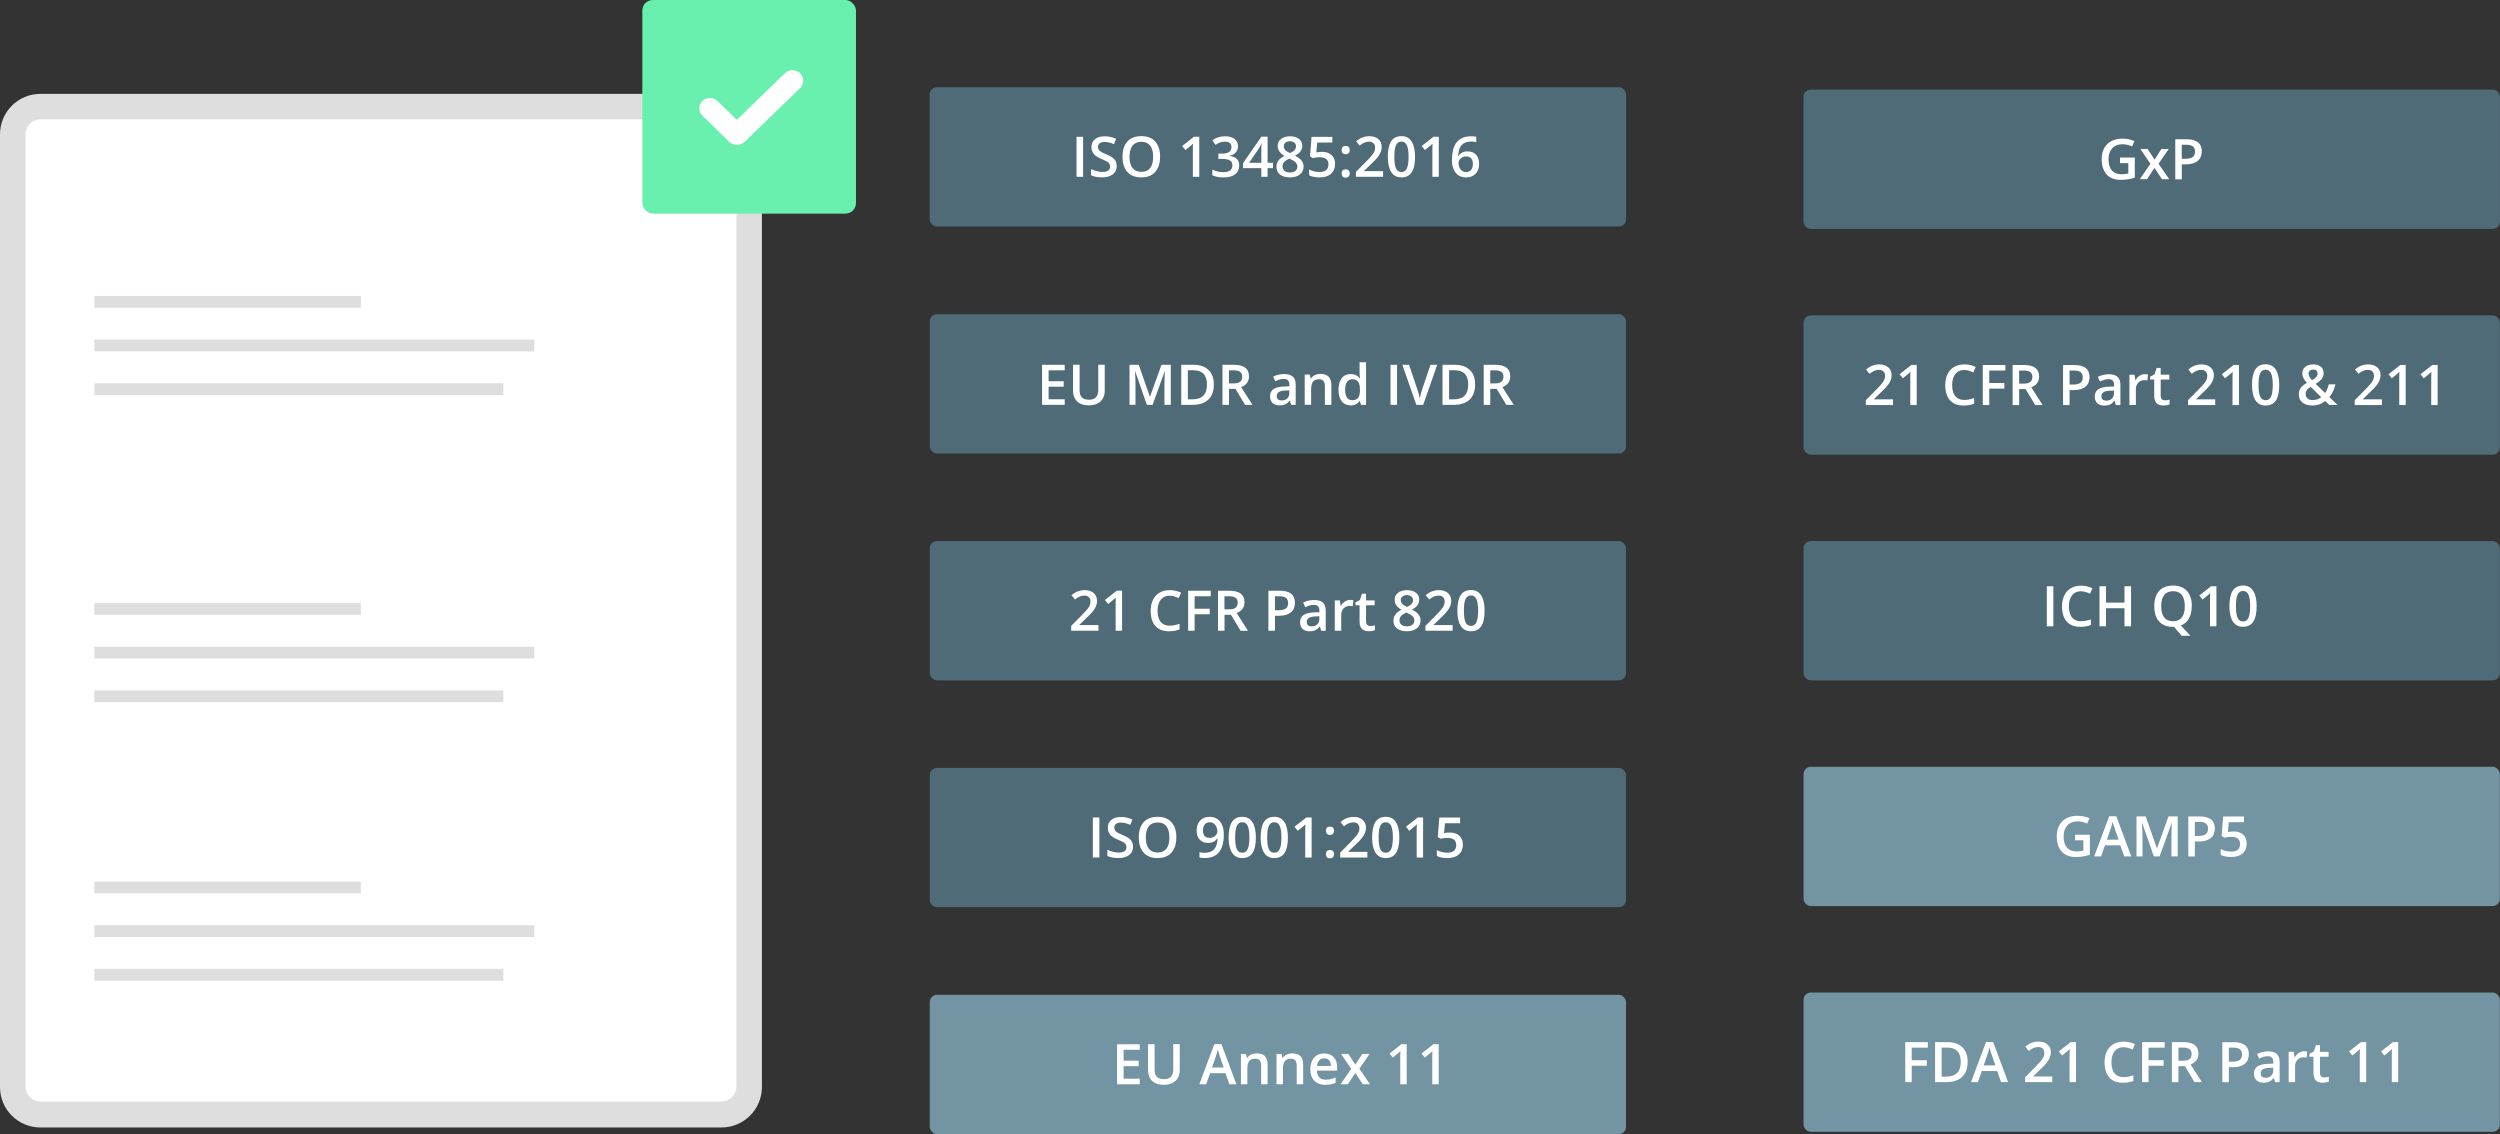 <?xml version="1.0" encoding="UTF-8"?> <svg xmlns="http://www.w3.org/2000/svg" id="Layer_2" data-name="Layer 2" viewBox="0 0 490.32 222.43"><rect x="0" y="0" width="490.32" height="222.43" fill="#333333" stroke="none"/><defs><style> .cls-1 { fill: #fff; } .cls-2 { fill: #dedede; } .cls-3 { fill: #69f0ae; } .cls-4 { fill: #7394a2; } .cls-5 { fill: #4f6b77; } </style></defs><g id="Layer_2-2" data-name="Layer 2"><g><rect class="cls-1" x="2.5" y="20.95" width="144.43" height="197.65" rx="5.43" ry="5.43"></rect><path class="cls-2" d="M141.5,23.41c1.61,0,2.92,1.31,2.93,2.92V213.13c0,1.61-1.32,2.92-2.93,2.92H7.93c-1.6,0-2.9-1.28-2.93-2.88V26.41c-.04-1.62,1.24-2.96,2.86-3H141.5m0-5H7.93c-4.38,0-7.93,3.55-7.93,7.93V213.21c0,4.38,3.55,7.92,7.93,7.92H141.5c4.38,0,7.92-3.54,7.93-7.92V26.41c.04-4.38-3.48-7.96-7.86-8h-.07Z"></path><rect class="cls-2" x="18.5" y="58.04" width="52.27" height="2.32"></rect><rect class="cls-2" x="18.5" y="66.6" width="86.3" height="2.32"></rect><rect class="cls-2" x="18.5" y="75.16" width="80.22" height="2.32"></rect><rect class="cls-2" x="18.5" y="118.28" width="52.27" height="2.32"></rect><rect class="cls-2" x="18.5" y="126.84" width="86.3" height="2.32"></rect><rect class="cls-2" x="18.5" y="135.4" width="80.22" height="2.32"></rect><rect class="cls-2" x="18.5" y="172.9" width="52.27" height="2.32"></rect><rect class="cls-2" x="18.5" y="181.46" width="86.3" height="2.32"></rect><rect class="cls-2" x="18.5" y="190.02" width="80.22" height="2.32"></rect></g><g><g><g><rect class="cls-5" x="182.33" y="17.11" width="136.6" height="27.32" rx="1.42" ry="1.42"></rect><g><path class="cls-1" d="M211.14,34.68v-7.85h1.28v7.85h-1.28Z"></path><path class="cls-1" d="M219.02,32.55c0,.7-.25,1.25-.76,1.64s-1.2,.6-2.09,.6-1.62-.14-2.18-.41v-1.21c.36,.17,.74,.3,1.14,.4,.4,.1,.78,.15,1.12,.15,.51,0,.88-.1,1.12-.29,.24-.19,.36-.45,.36-.78,0-.29-.11-.54-.33-.75-.22-.2-.68-.45-1.38-.73-.72-.29-1.22-.62-1.51-.99-.29-.37-.44-.82-.44-1.34,0-.66,.23-1.17,.7-1.55,.47-.38,1.09-.56,1.88-.56s1.5,.16,2.25,.49l-.41,1.05c-.7-.29-1.32-.44-1.87-.44-.42,0-.73,.09-.95,.27-.21,.18-.32,.42-.32,.72,0,.2,.04,.38,.13,.52,.09,.15,.23,.28,.42,.41,.2,.13,.55,.3,1.06,.51,.58,.24,1,.46,1.27,.67s.47,.44,.59,.7c.13,.26,.19,.57,.19,.92Z"></path><path class="cls-1" d="M227.52,30.75c0,1.28-.32,2.27-.96,2.98-.64,.71-1.54,1.06-2.72,1.06s-2.1-.35-2.73-1.06c-.64-.7-.95-1.7-.95-3s.32-2.29,.96-2.99c.64-.69,1.55-1.04,2.74-1.04s2.07,.35,2.71,1.06c.64,.71,.96,1.7,.96,2.98Zm-5.99,0c0,.97,.2,1.7,.59,2.2,.39,.5,.97,.75,1.73,.75s1.34-.25,1.73-.74c.39-.49,.58-1.23,.58-2.21s-.19-1.69-.58-2.19-.96-.75-1.72-.75-1.35,.25-1.74,.75c-.39,.5-.59,1.23-.59,2.19Z"></path><path class="cls-1" d="M235.21,34.68h-1.26v-5.07c0-.6,.01-1.08,.04-1.44-.08,.09-.18,.18-.3,.28-.12,.1-.52,.43-1.21,.99l-.63-.8,2.31-1.82h1.05v7.85Z"></path><path class="cls-1" d="M242.81,28.64c0,.5-.14,.91-.43,1.24-.29,.33-.7,.55-1.22,.67v.04c.63,.08,1.1,.27,1.42,.59,.31,.31,.47,.73,.47,1.25,0,.76-.27,1.34-.8,1.75-.53,.41-1.29,.62-2.28,.62-.87,0-1.6-.14-2.2-.42v-1.12c.33,.16,.69,.29,1.06,.38,.37,.09,.73,.13,1.07,.13,.61,0,1.06-.11,1.36-.34s.45-.57,.45-1.05c0-.42-.17-.73-.5-.92s-.86-.3-1.57-.3h-.68v-1.03h.69c1.25,0,1.88-.43,1.88-1.3,0-.34-.11-.6-.33-.78-.22-.18-.54-.27-.97-.27-.3,0-.58,.04-.86,.13-.28,.08-.6,.25-.98,.49l-.62-.88c.72-.53,1.56-.79,2.51-.79,.79,0,1.41,.17,1.85,.51,.44,.34,.67,.81,.67,1.41Z"></path><path class="cls-1" d="M249.67,32.97h-1.06v1.71h-1.23v-1.71h-3.59v-.97l3.59-5.19h1.23v5.11h1.06v1.05Zm-2.29-1.05v-1.97c0-.7,.02-1.28,.05-1.72h-.04c-.1,.24-.26,.52-.47,.86l-1.95,2.84h2.41Z"></path><path class="cls-1" d="M253,26.73c.75,0,1.33,.17,1.77,.51,.43,.34,.65,.8,.65,1.37,0,.81-.48,1.45-1.45,1.92,.62,.31,1.05,.63,1.31,.97s.39,.72,.39,1.14c0,.65-.24,1.17-.71,1.56-.48,.39-1.12,.59-1.93,.59-.85,0-1.51-.18-1.98-.55-.47-.37-.7-.88-.7-1.55,0-.44,.12-.83,.37-1.18,.25-.35,.65-.66,1.21-.93-.48-.29-.82-.59-1.03-.91s-.31-.68-.31-1.07c0-.57,.22-1.02,.67-1.36,.45-.34,1.03-.51,1.75-.51Zm-1.46,5.92c0,.37,.13,.66,.39,.87,.26,.21,.62,.31,1.06,.31s.82-.11,1.08-.32c.26-.21,.38-.5,.38-.87,0-.29-.12-.56-.35-.79s-.59-.46-1.07-.67l-.16-.07c-.47,.21-.81,.44-1.02,.68-.21,.25-.31,.53-.31,.86Zm1.44-4.95c-.36,0-.65,.09-.87,.27-.22,.18-.33,.42-.33,.72,0,.19,.04,.35,.12,.5s.19,.28,.34,.4c.15,.12,.4,.26,.76,.43,.43-.19,.73-.39,.91-.6,.18-.21,.27-.45,.27-.73,0-.3-.11-.54-.33-.72-.22-.18-.51-.27-.88-.27Z"></path><path class="cls-1" d="M259.28,29.78c.79,0,1.42,.21,1.88,.63s.69,.99,.69,1.71c0,.84-.26,1.49-.79,1.96-.52,.47-1.27,.71-2.24,.71-.88,0-1.57-.14-2.07-.42v-1.14c.29,.16,.62,.29,1,.38,.38,.09,.73,.13,1.05,.13,.57,0,1-.13,1.3-.38s.45-.63,.45-1.12c0-.94-.6-1.41-1.79-1.41-.17,0-.38,.02-.62,.05-.25,.03-.46,.07-.65,.12l-.56-.33,.3-3.83h4.08v1.12h-2.97l-.18,1.94c.12-.02,.28-.05,.46-.08,.18-.03,.4-.04,.66-.04Z"></path><path class="cls-1" d="M263.13,29.43c0-.54,.26-.81,.79-.81,.27,0,.47,.07,.6,.21,.13,.14,.2,.34,.2,.6s-.07,.46-.21,.6c-.14,.15-.33,.22-.59,.22s-.46-.07-.59-.22c-.14-.15-.2-.35-.2-.61Zm0,4.59c0-.26,.07-.46,.2-.6,.14-.14,.33-.21,.59-.21s.46,.07,.6,.22c.14,.14,.2,.34,.2,.59s-.07,.46-.21,.6c-.14,.15-.33,.22-.59,.22s-.46-.07-.59-.22c-.14-.15-.2-.35-.2-.61Z"></path><path class="cls-1" d="M271.25,34.68h-5.32v-.96l2.02-2.04c.6-.61,1-1.05,1.19-1.3,.2-.26,.34-.5,.43-.72s.13-.47,.13-.73c0-.35-.11-.63-.32-.84s-.51-.31-.88-.31c-.3,0-.59,.06-.87,.17s-.61,.31-.97,.6l-.68-.83c.44-.37,.86-.63,1.27-.78,.41-.15,.85-.23,1.32-.23,.73,0,1.32,.19,1.76,.57,.44,.38,.66,.89,.66,1.54,0,.35-.06,.69-.19,1.01s-.32,.65-.59,.99c-.26,.34-.7,.8-1.31,1.37l-1.37,1.32v.05h3.73v1.11Z"></path><path class="cls-1" d="M277.53,30.76c0,1.36-.22,2.38-.66,3.04s-1.11,.99-2.01,.99-1.54-.34-1.99-1.03-.68-1.69-.68-3.01,.22-2.41,.66-3.06c.44-.66,1.11-.99,2.01-.99s1.54,.34,1.99,1.03,.68,1.69,.68,3.02Zm-4.06,0c0,1.07,.11,1.83,.33,2.29,.22,.46,.57,.69,1.06,.69s.84-.23,1.06-.7,.34-1.23,.34-2.28-.11-1.81-.34-2.29c-.22-.47-.58-.71-1.06-.71s-.83,.23-1.06,.69c-.22,.46-.33,1.23-.33,2.3Z"></path><path class="cls-1" d="M282.19,34.68h-1.26v-5.07c0-.6,.01-1.08,.04-1.44-.08,.09-.18,.18-.3,.28s-.52,.43-1.21,.99l-.63-.8,2.31-1.82h1.05v7.85Z"></path><path class="cls-1" d="M284.78,31.34c0-3.07,1.25-4.61,3.75-4.61,.39,0,.73,.03,1,.09v1.05c-.27-.08-.59-.12-.95-.12-.84,0-1.47,.23-1.9,.68s-.65,1.17-.69,2.17h.06c.17-.29,.4-.51,.71-.67,.3-.16,.66-.24,1.07-.24,.71,0,1.27,.22,1.67,.66s.6,1.03,.6,1.78c0,.82-.23,1.47-.69,1.95-.46,.48-1.09,.72-1.88,.72-.56,0-1.05-.14-1.47-.41-.42-.27-.73-.66-.96-1.18-.22-.52-.34-1.14-.34-1.87Zm2.74,2.41c.43,0,.77-.14,1-.42s.35-.68,.35-1.2c0-.45-.11-.81-.33-1.06-.22-.26-.55-.39-.99-.39-.27,0-.52,.06-.75,.17-.23,.12-.41,.28-.54,.48-.13,.2-.2,.41-.2,.62,0,.5,.14,.93,.41,1.28,.27,.35,.62,.52,1.05,.52Z"></path></g></g><g><rect class="cls-5" x="182.35" y="61.62" width="136.56" height="27.32" rx="1.42" ry="1.42"></rect><g><path class="cls-1" d="M208.82,79.4h-4.44v-7.85h4.44v1.08h-3.16v2.14h2.96v1.07h-2.96v2.47h3.16v1.09Z"></path><path class="cls-1" d="M216.67,71.55v5.08c0,.58-.12,1.09-.37,1.52-.25,.44-.61,.77-1.08,1-.47,.23-1.03,.35-1.69,.35-.97,0-1.73-.26-2.27-.77-.54-.52-.81-1.22-.81-2.13v-5.06h1.29v4.97c0,.65,.15,1.13,.45,1.43s.76,.46,1.39,.46c1.21,0,1.82-.64,1.82-1.91v-4.96h1.28Z"></path><path class="cls-1" d="M224.93,79.4l-2.28-6.56h-.04c.06,.97,.09,1.89,.09,2.74v3.82h-1.17v-7.85h1.81l2.18,6.25h.03l2.25-6.25h1.82v7.85h-1.24v-3.88c0-.39,0-.9,.03-1.53s.04-1.01,.05-1.14h-.04l-2.36,6.55h-1.13Z"></path><path class="cls-1" d="M238.07,75.4c0,1.3-.36,2.29-1.08,2.97-.72,.69-1.76,1.03-3.11,1.03h-2.2v-7.85h2.43c1.25,0,2.22,.34,2.92,1.01,.69,.67,1.04,1.62,1.04,2.84Zm-1.35,.04c0-1.88-.88-2.82-2.64-2.82h-1.11v5.7h.91c1.89,0,2.84-.96,2.84-2.88Z"></path><path class="cls-1" d="M241.04,76.26v3.14h-1.28v-7.85h2.22c1.01,0,1.76,.19,2.25,.57,.49,.38,.73,.95,.73,1.72,0,.98-.51,1.67-1.53,2.09l2.22,3.48h-1.46l-1.88-3.14h-1.27Zm0-1.06h.89c.6,0,1.03-.11,1.3-.33s.4-.55,.4-.99-.15-.76-.44-.96-.73-.29-1.31-.29h-.85v2.57Z"></path><path class="cls-1" d="M253.23,79.4l-.25-.83h-.04c-.29,.36-.57,.61-.87,.74-.29,.13-.66,.2-1.12,.2-.58,0-1.04-.16-1.37-.47-.33-.31-.49-.76-.49-1.34,0-.61,.23-1.07,.68-1.39,.46-.31,1.15-.48,2.08-.51l1.03-.03v-.32c0-.38-.09-.66-.27-.85-.18-.19-.45-.28-.82-.28-.3,0-.6,.04-.88,.13s-.55,.2-.81,.32l-.41-.9c.32-.17,.67-.3,1.06-.38,.38-.09,.74-.13,1.08-.13,.75,0,1.33,.16,1.71,.49s.58,.85,.58,1.55v4h-.9Zm-1.88-.86c.46,0,.83-.13,1.1-.38,.28-.26,.42-.62,.42-1.08v-.52l-.76,.03c-.59,.02-1.03,.12-1.3,.3-.27,.18-.41,.45-.41,.81,0,.27,.08,.47,.24,.61,.16,.15,.39,.22,.71,.22Z"></path><path class="cls-1" d="M261.12,79.4h-1.27v-3.65c0-.46-.09-.8-.28-1.03s-.48-.34-.88-.34c-.53,0-.92,.16-1.17,.47s-.37,.84-.37,1.58v2.96h-1.26v-5.94h.99l.18,.78h.06c.18-.28,.43-.5,.76-.66,.33-.15,.7-.23,1.1-.23,1.43,0,2.14,.73,2.14,2.18v3.87Z"></path><path class="cls-1" d="M264.88,79.51c-.74,0-1.32-.27-1.74-.81s-.62-1.29-.62-2.26,.21-1.73,.63-2.27c.42-.54,1-.81,1.75-.81s1.38,.29,1.78,.86h.06c-.06-.43-.09-.76-.09-1.01v-2.16h1.27v8.36h-.99l-.22-.78h-.06c-.4,.59-1,.89-1.78,.89Zm.34-1.02c.52,0,.9-.15,1.13-.44,.24-.29,.36-.77,.37-1.42v-.18c0-.75-.12-1.28-.37-1.6-.24-.31-.62-.47-1.14-.47-.44,0-.79,.18-1.03,.54-.24,.36-.36,.87-.36,1.54s.12,1.16,.35,1.51c.23,.35,.58,.52,1.05,.52Z"></path><path class="cls-1" d="M272.72,79.4v-7.85h1.28v7.85h-1.28Z"></path><path class="cls-1" d="M280.55,71.55h1.33l-2.75,7.85h-1.35l-2.74-7.85h1.32l1.64,4.88c.09,.23,.18,.53,.27,.9,.1,.37,.16,.64,.19,.82,.05-.27,.12-.59,.21-.95,.1-.36,.17-.62,.24-.79l1.64-4.86Z"></path><path class="cls-1" d="M289.31,75.4c0,1.3-.36,2.29-1.08,2.97-.72,.69-1.76,1.03-3.11,1.03h-2.2v-7.85h2.43c1.25,0,2.22,.34,2.92,1.01s1.04,1.62,1.04,2.84Zm-1.35,.04c0-1.88-.88-2.82-2.64-2.82h-1.11v5.7h.91c1.89,0,2.84-.96,2.84-2.88Z"></path><path class="cls-1" d="M292.28,76.26v3.14h-1.28v-7.85h2.22c1.01,0,1.76,.19,2.25,.57,.49,.38,.73,.95,.73,1.72,0,.98-.51,1.67-1.53,2.09l2.22,3.48h-1.46l-1.88-3.14h-1.27Zm0-1.06h.89c.6,0,1.03-.11,1.3-.33s.4-.55,.4-.99-.14-.76-.43-.96-.73-.29-1.31-.29h-.85v2.57Z"></path></g></g><g><rect class="cls-5" x="182.35" y="106.12" width="136.56" height="27.32" rx="1.42" ry="1.42"></rect><g><path class="cls-1" d="M215.41,123.71h-5.32v-.96l2.03-2.04c.6-.61,.99-1.05,1.19-1.3,.2-.26,.34-.5,.43-.72,.09-.23,.13-.47,.13-.73,0-.35-.11-.63-.32-.84-.21-.2-.51-.31-.88-.31-.3,0-.59,.06-.87,.17-.28,.11-.61,.31-.97,.6l-.68-.83c.44-.37,.86-.63,1.27-.78,.41-.15,.85-.23,1.32-.23,.73,0,1.32,.19,1.76,.57,.44,.38,.66,.89,.66,1.54,0,.35-.06,.69-.19,1.01-.13,.32-.32,.65-.59,.99-.26,.34-.7,.8-1.31,1.37l-1.36,1.32v.05h3.73v1.11Z"></path><path class="cls-1" d="M220.07,123.71h-1.26v-5.07c0-.61,.01-1.08,.04-1.44-.08,.09-.18,.18-.3,.28-.12,.1-.52,.43-1.21,.99l-.63-.8,2.31-1.82h1.05v7.85Z"></path><path class="cls-1" d="M229.4,116.84c-.74,0-1.32,.26-1.74,.78-.42,.52-.63,1.24-.63,2.16s.2,1.69,.61,2.19,.99,.74,1.76,.74c.33,0,.66-.03,.97-.1s.64-.15,.97-.25v1.1c-.62,.23-1.31,.35-2.09,.35-1.15,0-2.03-.35-2.65-1.04-.62-.7-.92-1.69-.92-2.99,0-.82,.15-1.53,.45-2.14s.73-1.08,1.3-1.41c.57-.33,1.23-.49,1.99-.49,.8,0,1.54,.17,2.22,.5l-.46,1.07c-.27-.13-.55-.24-.84-.33-.3-.1-.61-.14-.93-.14Z"></path><path class="cls-1" d="M234.3,123.71h-1.27v-7.85h4.43v1.08h-3.16v2.45h2.96v1.09h-2.96v3.22Z"></path><path class="cls-1" d="M240.16,120.57v3.14h-1.28v-7.85h2.22c1.01,0,1.76,.19,2.25,.57,.49,.38,.73,.95,.73,1.72,0,.98-.51,1.67-1.53,2.09l2.22,3.48h-1.46l-1.88-3.14h-1.27Zm0-1.06h.89c.6,0,1.03-.11,1.3-.33,.27-.22,.4-.55,.4-.99s-.15-.76-.44-.96-.73-.29-1.31-.29h-.85v2.57Z"></path><path class="cls-1" d="M253.97,118.23c0,.82-.27,1.45-.81,1.88-.54,.44-1.3,.66-2.29,.66h-.82v2.94h-1.28v-7.85h2.26c.98,0,1.72,.2,2.21,.6,.49,.4,.73,.99,.73,1.77Zm-3.92,1.46h.68c.66,0,1.14-.12,1.45-.34,.31-.23,.46-.59,.46-1.07,0-.45-.14-.79-.41-1.01-.28-.22-.71-.33-1.29-.33h-.89v2.76Z"></path><path class="cls-1" d="M259.12,123.71l-.25-.83h-.04c-.29,.36-.58,.61-.87,.74s-.66,.2-1.12,.2c-.58,0-1.04-.16-1.37-.47-.33-.32-.49-.76-.49-1.34,0-.61,.23-1.07,.68-1.39,.45-.31,1.15-.48,2.08-.51l1.03-.03v-.32c0-.38-.09-.66-.27-.85-.18-.19-.45-.28-.82-.28-.3,0-.6,.04-.88,.13-.28,.09-.55,.2-.81,.32l-.41-.9c.32-.17,.68-.3,1.06-.38,.38-.09,.75-.13,1.08-.13,.76,0,1.33,.16,1.71,.49,.38,.33,.58,.85,.58,1.55v4h-.9Zm-1.88-.86c.46,0,.83-.13,1.1-.38,.28-.26,.42-.62,.42-1.08v-.52l-.76,.03c-.59,.02-1.03,.12-1.3,.3-.27,.18-.41,.45-.41,.81,0,.27,.08,.47,.24,.62,.16,.15,.39,.22,.71,.22Z"></path><path class="cls-1" d="M264.8,117.66c.25,0,.46,.02,.63,.05l-.12,1.18c-.18-.04-.37-.06-.56-.06-.5,0-.91,.17-1.23,.49-.31,.33-.47,.76-.47,1.28v3.1h-1.26v-5.94h.99l.17,1.05h.06c.2-.35,.45-.64,.77-.84,.32-.21,.66-.31,1.02-.31Z"></path><path class="cls-1" d="M268.74,122.79c.31,0,.62-.05,.92-.15v.95c-.14,.06-.32,.11-.54,.15-.22,.04-.45,.06-.68,.06-1.2,0-1.79-.63-1.79-1.89v-3.2h-.81v-.56l.87-.46,.43-1.26h.78v1.32h1.69v.96h-1.69v3.18c0,.3,.08,.53,.23,.67,.15,.15,.35,.22,.6,.22Z"></path><path class="cls-1" d="M275.94,115.75c.75,0,1.33,.17,1.77,.51,.43,.34,.65,.8,.65,1.37,0,.81-.48,1.45-1.45,1.92,.62,.31,1.05,.63,1.31,.97,.26,.34,.39,.72,.39,1.14,0,.65-.24,1.17-.71,1.56-.48,.39-1.12,.59-1.93,.59-.85,0-1.51-.18-1.98-.55-.47-.37-.7-.88-.7-1.55,0-.44,.12-.83,.37-1.18,.25-.35,.65-.66,1.21-.93-.48-.29-.82-.59-1.03-.91-.2-.32-.31-.68-.31-1.07,0-.57,.22-1.02,.67-1.36,.45-.34,1.03-.51,1.75-.51Zm-1.46,5.92c0,.37,.13,.66,.39,.87,.26,.21,.62,.31,1.06,.31s.82-.11,1.08-.32c.26-.21,.38-.5,.38-.87,0-.29-.12-.55-.35-.79-.24-.24-.59-.46-1.07-.67l-.16-.07c-.47,.21-.81,.44-1.02,.68-.21,.25-.31,.53-.31,.86Zm1.44-4.95c-.36,0-.65,.09-.86,.27-.22,.18-.33,.42-.33,.72,0,.19,.04,.35,.12,.5,.08,.15,.19,.28,.34,.4s.4,.26,.76,.43c.43-.19,.73-.39,.91-.6,.18-.21,.27-.45,.27-.73,0-.3-.11-.54-.33-.72-.22-.18-.51-.27-.88-.27Z"></path><path class="cls-1" d="M284.89,123.71h-5.32v-.96l2.02-2.04c.6-.61,1-1.05,1.19-1.3,.2-.26,.34-.5,.43-.72s.13-.47,.13-.73c0-.35-.11-.63-.32-.84s-.51-.31-.88-.31c-.3,0-.59,.06-.87,.17-.28,.11-.61,.31-.97,.6l-.68-.83c.44-.37,.86-.63,1.27-.78,.41-.15,.85-.23,1.32-.23,.73,0,1.32,.19,1.76,.57,.44,.38,.66,.89,.66,1.54,0,.35-.06,.69-.19,1.01-.13,.32-.32,.65-.59,.99-.26,.34-.7,.8-1.31,1.37l-1.37,1.32v.05h3.73v1.11Z"></path><path class="cls-1" d="M291.17,119.78c0,1.36-.22,2.38-.66,3.04-.44,.66-1.11,.99-2.01,.99s-1.54-.34-1.99-1.03c-.45-.68-.68-1.69-.68-3.01s.22-2.41,.66-3.06c.44-.66,1.11-.99,2.01-.99s1.54,.34,1.99,1.03,.68,1.69,.68,3.02Zm-4.06,0c0,1.07,.11,1.83,.33,2.29,.22,.46,.57,.69,1.06,.69s.84-.23,1.06-.7c.22-.47,.34-1.23,.34-2.28s-.11-1.81-.34-2.29-.58-.71-1.06-.71-.83,.23-1.06,.69c-.22,.46-.33,1.23-.33,2.3Z"></path></g></g><g><rect class="cls-5" x="182.35" y="150.61" width="136.56" height="27.32" rx="1.42" ry="1.42"></rect><g><path class="cls-1" d="M214.34,168.18v-7.85h1.28v7.85h-1.28Z"></path><path class="cls-1" d="M222.22,166.05c0,.7-.25,1.25-.76,1.64s-1.2,.6-2.09,.6-1.62-.14-2.18-.41v-1.21c.36,.17,.74,.3,1.14,.4,.4,.1,.78,.14,1.12,.14,.51,0,.88-.1,1.12-.29,.24-.19,.36-.45,.36-.78,0-.29-.11-.54-.33-.75-.22-.2-.68-.45-1.38-.72-.72-.29-1.22-.62-1.51-.99-.29-.37-.44-.82-.44-1.34,0-.66,.23-1.17,.7-1.55,.47-.38,1.09-.56,1.88-.56s1.5,.16,2.25,.49l-.41,1.05c-.7-.29-1.32-.44-1.87-.44-.42,0-.73,.09-.95,.27s-.32,.42-.32,.72c0,.2,.04,.38,.13,.52,.09,.15,.23,.28,.42,.41,.2,.13,.55,.3,1.06,.51,.58,.24,1,.46,1.27,.67,.27,.21,.47,.44,.59,.7,.13,.26,.19,.57,.19,.92Z"></path><path class="cls-1" d="M230.71,164.25c0,1.28-.32,2.27-.96,2.98-.64,.71-1.54,1.06-2.72,1.06s-2.1-.35-2.73-1.06c-.64-.7-.95-1.7-.95-3s.32-2.29,.96-2.99c.64-.7,1.55-1.04,2.74-1.04s2.07,.35,2.71,1.06c.64,.71,.96,1.7,.96,2.98Zm-5.99,0c0,.97,.2,1.7,.59,2.2,.39,.5,.97,.75,1.73,.75s1.34-.25,1.73-.74c.39-.49,.58-1.23,.58-2.21s-.19-1.69-.58-2.19c-.38-.5-.96-.75-1.72-.75s-1.35,.25-1.74,.75c-.39,.5-.59,1.23-.59,2.19Z"></path><path class="cls-1" d="M240.02,163.68c0,1.55-.31,2.7-.93,3.46s-1.56,1.14-2.81,1.14c-.48,0-.82-.03-1.03-.09v-1.06c.32,.09,.64,.13,.96,.13,.85,0,1.49-.23,1.91-.69,.42-.46,.65-1.18,.69-2.16h-.06c-.21,.32-.47,.56-.77,.7-.3,.14-.65,.21-1.05,.21-.7,0-1.24-.22-1.64-.65-.4-.43-.6-1.03-.6-1.78,0-.82,.23-1.47,.69-1.96,.46-.49,1.09-.73,1.88-.73,.56,0,1.05,.14,1.46,.41,.42,.27,.74,.67,.96,1.18,.23,.52,.34,1.14,.34,1.86Zm-2.74-2.41c-.44,0-.77,.14-1,.43-.23,.29-.35,.69-.35,1.2,0,.45,.11,.8,.33,1.05,.22,.26,.54,.38,.99,.38s.78-.13,1.07-.38c.29-.25,.44-.55,.44-.89,0-.32-.06-.62-.19-.89-.12-.28-.3-.5-.52-.66-.22-.16-.48-.24-.76-.24Z"></path><path class="cls-1" d="M246.31,164.26c0,1.36-.22,2.38-.66,3.04-.44,.66-1.11,.99-2.01,.99s-1.54-.34-1.99-1.03c-.45-.68-.68-1.69-.68-3.01s.22-2.41,.66-3.06,1.11-.99,2.01-.99,1.54,.34,1.99,1.03,.68,1.69,.68,3.02Zm-4.06,0c0,1.07,.11,1.83,.33,2.29,.22,.46,.57,.69,1.06,.69s.84-.23,1.06-.7c.22-.46,.34-1.23,.34-2.28s-.11-1.81-.34-2.29c-.22-.47-.58-.71-1.06-.71s-.83,.23-1.06,.69c-.22,.46-.33,1.23-.33,2.3Z"></path><path class="cls-1" d="M252.59,164.26c0,1.36-.22,2.38-.66,3.04-.44,.66-1.11,.99-2.01,.99s-1.54-.34-1.99-1.03c-.45-.68-.68-1.69-.68-3.01s.22-2.41,.66-3.06c.44-.66,1.11-.99,2.01-.99s1.54,.34,1.99,1.03,.68,1.69,.68,3.02Zm-4.06,0c0,1.07,.11,1.83,.33,2.29,.22,.46,.57,.69,1.06,.69s.84-.23,1.06-.7c.22-.46,.34-1.23,.34-2.28s-.11-1.81-.34-2.29c-.22-.47-.58-.71-1.06-.71s-.83,.23-1.06,.69c-.22,.46-.33,1.23-.33,2.3Z"></path><path class="cls-1" d="M257.25,168.18h-1.26v-5.07c0-.6,.01-1.08,.04-1.44-.08,.09-.18,.18-.3,.29-.12,.1-.52,.43-1.21,.99l-.63-.8,2.31-1.82h1.05v7.85Z"></path><path class="cls-1" d="M260.05,162.93c0-.54,.26-.81,.79-.81,.27,0,.47,.07,.6,.21,.13,.14,.2,.34,.2,.6s-.07,.46-.21,.6c-.14,.15-.33,.22-.59,.22s-.46-.07-.59-.22c-.14-.15-.2-.35-.2-.61Zm0,4.59c0-.26,.07-.46,.2-.6,.14-.14,.33-.21,.59-.21s.46,.07,.6,.22c.14,.14,.2,.34,.2,.59s-.07,.46-.21,.6c-.14,.15-.33,.22-.59,.22s-.46-.07-.59-.22c-.14-.15-.2-.35-.2-.61Z"></path><path class="cls-1" d="M268.17,168.18h-5.32v-.96l2.02-2.04c.6-.61,1-1.05,1.19-1.3s.34-.5,.43-.72,.13-.47,.13-.72c0-.35-.11-.63-.32-.84s-.51-.31-.88-.31c-.3,0-.59,.06-.87,.17-.28,.11-.61,.31-.97,.6l-.68-.83c.44-.37,.86-.63,1.27-.78,.41-.15,.85-.23,1.32-.23,.73,0,1.32,.19,1.76,.57,.44,.38,.66,.89,.66,1.54,0,.35-.06,.69-.19,1.01-.13,.32-.32,.65-.59,.99-.26,.34-.7,.8-1.31,1.37l-1.37,1.32v.05h3.73v1.11Z"></path><path class="cls-1" d="M274.45,164.26c0,1.36-.22,2.38-.66,3.04-.44,.66-1.11,.99-2.01,.99s-1.54-.34-1.99-1.03c-.45-.68-.68-1.69-.68-3.01s.22-2.41,.66-3.06,1.11-.99,2.01-.99,1.54,.34,1.99,1.03,.68,1.69,.68,3.02Zm-4.06,0c0,1.07,.11,1.83,.33,2.29,.22,.46,.57,.69,1.06,.69s.84-.23,1.06-.7c.22-.46,.34-1.23,.34-2.28s-.11-1.81-.34-2.29c-.22-.47-.58-.71-1.06-.71s-.83,.23-1.06,.69c-.22,.46-.33,1.23-.33,2.3Z"></path><path class="cls-1" d="M279.11,168.18h-1.26v-5.07c0-.6,.01-1.08,.04-1.44-.08,.09-.18,.18-.3,.29-.12,.1-.52,.43-1.21,.99l-.63-.8,2.31-1.82h1.05v7.85Z"></path><path class="cls-1" d="M284.34,163.28c.79,0,1.42,.21,1.88,.63s.69,.99,.69,1.71c0,.84-.26,1.49-.79,1.96s-1.27,.71-2.24,.71c-.88,0-1.57-.14-2.07-.42v-1.14c.29,.17,.62,.29,1,.38,.38,.09,.73,.13,1.05,.13,.57,0,1-.13,1.3-.38,.3-.25,.45-.63,.45-1.12,0-.94-.6-1.41-1.79-1.41-.17,0-.38,.02-.62,.05-.25,.03-.46,.07-.65,.12l-.56-.33,.3-3.83h4.08v1.12h-2.97l-.18,1.94c.12-.02,.28-.05,.46-.08,.18-.03,.4-.04,.66-.04Z"></path></g></g><g><rect class="cls-4" x="182.35" y="195.11" width="136.56" height="27.32" rx="1.42" ry="1.42"></rect><g><path class="cls-1" d="M223.53,212.66h-4.44v-7.85h4.44v1.08h-3.16v2.14h2.96v1.07h-2.96v2.46h3.16v1.09Z"></path><path class="cls-1" d="M231.38,204.81v5.08c0,.58-.12,1.09-.37,1.52-.25,.44-.61,.77-1.08,1-.47,.23-1.03,.35-1.69,.35-.97,0-1.73-.26-2.27-.77-.54-.52-.81-1.22-.81-2.13v-5.06h1.29v4.97c0,.65,.15,1.13,.45,1.43,.3,.31,.76,.46,1.39,.46,1.21,0,1.82-.64,1.82-1.91v-4.96h1.28Z"></path><path class="cls-1" d="M241.12,212.66l-.78-2.18h-3l-.77,2.18h-1.35l2.94-7.88h1.4l2.94,7.88h-1.36Zm-1.12-3.29l-.74-2.14c-.05-.14-.13-.37-.22-.68-.1-.31-.16-.53-.2-.68-.1,.44-.24,.92-.42,1.44l-.71,2.05h2.29Z"></path><path class="cls-1" d="M248.61,212.66h-1.27v-3.65c0-.46-.09-.8-.28-1.03s-.48-.34-.88-.34c-.53,0-.92,.16-1.17,.47-.25,.31-.37,.84-.37,1.58v2.96h-1.26v-5.94h.99l.18,.78h.06c.18-.28,.43-.5,.76-.66,.33-.15,.7-.23,1.1-.23,1.43,0,2.14,.72,2.14,2.17v3.87Z"></path><path class="cls-1" d="M255.59,212.66h-1.27v-3.65c0-.46-.09-.8-.28-1.03-.18-.23-.48-.34-.88-.34-.53,0-.92,.16-1.17,.47-.25,.31-.37,.84-.37,1.58v2.96h-1.26v-5.94h.99l.18,.78h.06c.18-.28,.43-.5,.76-.66,.33-.15,.69-.23,1.1-.23,1.42,0,2.14,.72,2.14,2.17v3.87Z"></path><path class="cls-1" d="M259.94,212.77c-.92,0-1.65-.27-2.17-.81-.52-.54-.78-1.28-.78-2.23s.24-1.73,.73-2.29c.48-.55,1.15-.83,1.99-.83,.78,0,1.4,.24,1.86,.71,.46,.48,.68,1.13,.68,1.97v.68h-3.96c.02,.58,.17,1.02,.47,1.33,.29,.31,.71,.46,1.24,.46,.35,0,.68-.03,.98-.1s.63-.18,.97-.33v1.03c-.31,.15-.62,.25-.93,.31-.32,.06-.67,.09-1.08,.09Zm-.23-5.2c-.4,0-.72,.13-.96,.38-.24,.25-.39,.62-.43,1.11h2.7c0-.49-.12-.86-.35-1.11-.23-.25-.54-.38-.95-.38Z"></path><path class="cls-1" d="M265.01,209.62l-1.99-2.91h1.44l1.35,2.08,1.37-2.08h1.43l-2,2.91,2.1,3.04h-1.43l-1.47-2.22-1.46,2.22h-1.43l2.09-3.04Z"></path><path class="cls-1" d="M275.89,212.66h-1.26v-5.07c0-.61,.01-1.08,.04-1.44-.08,.09-.18,.18-.3,.28-.12,.1-.52,.43-1.21,.99l-.63-.8,2.31-1.82h1.05v7.85Z"></path><path class="cls-1" d="M282.17,212.66h-1.26v-5.07c0-.61,.01-1.08,.04-1.44-.08,.09-.18,.18-.3,.28-.12,.1-.52,.43-1.21,.99l-.63-.8,2.31-1.82h1.05v7.85Z"></path></g></g></g><g><g><rect class="cls-5" x="353.71" y="17.57" width="136.6" height="27.32" rx="1.42" ry="1.42"></rect><g><path class="cls-1" d="M415.8,30.9h2.89v3.94c-.47,.15-.93,.26-1.36,.33s-.91,.1-1.41,.1c-1.19,0-2.11-.35-2.75-1.06-.64-.7-.97-1.7-.97-2.98s.36-2.25,1.09-2.97c.73-.71,1.73-1.07,3-1.07,.82,0,1.6,.16,2.33,.47l-.45,1.07c-.64-.29-1.28-.44-1.91-.44-.84,0-1.5,.26-1.99,.79s-.73,1.25-.73,2.16c0,.96,.22,1.69,.66,2.19,.44,.5,1.07,.75,1.89,.75,.42,0,.86-.05,1.33-.16v-2.02h-1.63v-1.1Z"></path><path class="cls-1" d="M421.76,32.12l-1.99-2.91h1.44l1.35,2.08,1.36-2.08h1.43l-2,2.91,2.1,3.03h-1.43l-1.46-2.22-1.46,2.22h-1.43l2.09-3.03Z"></path><path class="cls-1" d="M431.83,29.68c0,.82-.27,1.45-.81,1.89s-1.3,.66-2.29,.66h-.82v2.94h-1.28v-7.85h2.26c.98,0,1.71,.2,2.21,.6,.49,.4,.73,.99,.73,1.77Zm-3.92,1.46h.68c.66,0,1.14-.11,1.45-.34s.46-.59,.46-1.07c0-.45-.14-.79-.41-1.01s-.71-.33-1.29-.33h-.89v2.76Z"></path></g></g><g><rect class="cls-5" x="353.73" y="61.85" width="136.56" height="27.32" rx="1.42" ry="1.42"></rect><g><path class="cls-1" d="M371.26,79.44h-5.32v-.96l2.03-2.04c.6-.61,.99-1.05,1.19-1.3,.2-.26,.34-.5,.43-.72s.13-.47,.13-.73c0-.35-.11-.63-.32-.84-.21-.2-.51-.31-.88-.31-.3,0-.59,.06-.87,.17-.28,.11-.61,.31-.98,.6l-.68-.83c.44-.37,.86-.63,1.27-.78,.41-.15,.85-.23,1.32-.23,.73,0,1.32,.19,1.76,.57,.44,.38,.66,.89,.66,1.54,0,.35-.06,.69-.19,1.01-.13,.32-.32,.65-.59,.99-.26,.34-.7,.8-1.31,1.37l-1.36,1.32v.05h3.73v1.11Z"></path><path class="cls-1" d="M375.92,79.44h-1.26v-5.07c0-.6,.01-1.08,.04-1.44-.08,.09-.18,.18-.3,.28-.12,.1-.52,.43-1.21,.99l-.63-.8,2.31-1.82h1.05v7.85Z"></path><path class="cls-1" d="M385.24,72.57c-.74,0-1.32,.26-1.74,.78-.42,.52-.63,1.24-.63,2.16s.2,1.69,.61,2.19,.99,.74,1.76,.74c.33,0,.66-.03,.97-.1,.31-.07,.64-.15,.97-.25v1.1c-.62,.23-1.31,.35-2.09,.35-1.15,0-2.03-.35-2.65-1.04-.62-.7-.92-1.69-.92-2.99,0-.82,.15-1.53,.45-2.14,.3-.61,.73-1.08,1.3-1.41s1.23-.49,1.99-.49c.8,0,1.54,.17,2.22,.5l-.46,1.07c-.27-.13-.55-.24-.84-.33-.3-.1-.61-.14-.93-.14Z"></path><path class="cls-1" d="M390.15,79.44h-1.27v-7.85h4.43v1.08h-3.16v2.45h2.96v1.09h-2.96v3.22Z"></path><path class="cls-1" d="M396.01,76.3v3.14h-1.28v-7.85h2.22c1.01,0,1.76,.19,2.25,.57,.49,.38,.73,.95,.73,1.72,0,.98-.51,1.67-1.53,2.09l2.22,3.48h-1.46l-1.88-3.14h-1.27Zm0-1.06h.89c.6,0,1.03-.11,1.3-.33s.4-.55,.4-.99-.14-.76-.43-.96-.73-.29-1.31-.29h-.85v2.57Z"></path><path class="cls-1" d="M409.82,73.96c0,.82-.27,1.45-.81,1.89s-1.3,.66-2.29,.66h-.82v2.94h-1.28v-7.85h2.26c.98,0,1.72,.2,2.21,.6s.73,.99,.73,1.77Zm-3.92,1.46h.68c.66,0,1.14-.11,1.45-.34s.46-.59,.46-1.07c0-.45-.14-.79-.41-1.01-.28-.22-.71-.33-1.29-.33h-.89v2.76Z"></path><path class="cls-1" d="M414.97,79.44l-.25-.83h-.04c-.29,.36-.58,.61-.86,.74-.29,.13-.66,.2-1.12,.2-.58,0-1.04-.16-1.37-.47s-.49-.76-.49-1.34c0-.61,.23-1.07,.68-1.39s1.15-.48,2.08-.51l1.03-.03v-.32c0-.38-.09-.66-.27-.85-.18-.19-.45-.28-.82-.28-.3,0-.6,.04-.88,.13s-.55,.2-.81,.32l-.41-.9c.32-.17,.67-.3,1.06-.38,.38-.09,.74-.13,1.08-.13,.76,0,1.33,.16,1.71,.49,.38,.33,.58,.85,.58,1.55v4h-.9Zm-1.88-.86c.46,0,.83-.13,1.1-.38,.28-.26,.42-.62,.42-1.08v-.52l-.76,.03c-.59,.02-1.03,.12-1.3,.3-.27,.18-.41,.45-.41,.81,0,.27,.08,.47,.24,.61,.16,.15,.39,.22,.71,.22Z"></path><path class="cls-1" d="M420.65,73.39c.25,0,.46,.02,.63,.05l-.12,1.18c-.18-.04-.37-.06-.56-.06-.5,0-.91,.16-1.23,.49-.31,.33-.47,.76-.47,1.28v3.1h-1.26v-5.94h.99l.17,1.05h.06c.2-.35,.45-.64,.77-.84,.32-.21,.66-.31,1.02-.31Z"></path><path class="cls-1" d="M424.59,78.52c.31,0,.62-.05,.92-.15v.95c-.14,.06-.32,.11-.54,.15-.22,.04-.45,.06-.68,.06-1.2,0-1.79-.63-1.79-1.89v-3.2h-.81v-.56l.87-.46,.43-1.26h.78v1.32h1.69v.96h-1.69v3.18c0,.3,.08,.53,.23,.67,.15,.15,.35,.22,.6,.22Z"></path><path class="cls-1" d="M434.46,79.44h-5.32v-.96l2.02-2.04c.6-.61,1-1.05,1.19-1.3,.2-.26,.34-.5,.43-.72s.13-.47,.13-.73c0-.35-.11-.63-.32-.84s-.51-.31-.88-.31c-.3,0-.59,.06-.87,.17s-.61,.31-.97,.6l-.68-.83c.44-.37,.86-.63,1.27-.78,.41-.15,.85-.23,1.32-.23,.73,0,1.32,.19,1.76,.57,.44,.38,.66,.89,.66,1.54,0,.35-.06,.69-.19,1.01s-.32,.65-.59,.99c-.26,.34-.7,.8-1.31,1.37l-1.37,1.32v.05h3.73v1.11Z"></path><path class="cls-1" d="M439.12,79.44h-1.26v-5.07c0-.6,.01-1.08,.04-1.44-.08,.09-.18,.18-.3,.28s-.52,.43-1.21,.99l-.63-.8,2.31-1.82h1.05v7.85Z"></path><path class="cls-1" d="M447.02,75.51c0,1.36-.22,2.38-.66,3.04s-1.11,.99-2.01,.99-1.54-.34-1.99-1.03-.68-1.69-.68-3.01,.22-2.41,.66-3.06c.44-.66,1.11-.99,2.01-.99s1.54,.34,1.99,1.03,.68,1.69,.68,3.02Zm-4.06,0c0,1.07,.11,1.83,.33,2.29,.22,.46,.57,.69,1.06,.69s.84-.23,1.06-.7,.34-1.23,.34-2.28-.11-1.81-.34-2.29c-.22-.47-.58-.71-1.06-.71s-.83,.23-1.06,.69c-.22,.46-.33,1.23-.33,2.3Z"></path><path class="cls-1" d="M450.86,77.36c0-.47,.11-.88,.34-1.23,.23-.35,.64-.7,1.24-1.04-.34-.4-.57-.73-.7-1.01-.12-.27-.19-.56-.19-.85,0-.54,.19-.97,.58-1.29s.91-.47,1.57-.47,1.13,.15,1.49,.46c.36,.31,.54,.72,.54,1.24,0,.41-.12,.78-.36,1.11-.24,.33-.65,.67-1.21,1l1.86,1.79c.29-.38,.53-.95,.73-1.69h1.3c-.25,1.02-.65,1.85-1.2,2.49l1.62,1.56h-1.63l-.8-.78c-.37,.29-.75,.51-1.17,.66-.41,.15-.87,.22-1.37,.22-.82,0-1.47-.2-1.94-.59-.47-.39-.7-.92-.7-1.6Zm2.71,1.1c.66,0,1.22-.19,1.68-.57l-2.06-2.02c-.38,.24-.64,.47-.78,.68-.14,.21-.21,.46-.21,.73,0,.35,.12,.64,.37,.86,.25,.22,.58,.33,1,.33Zm-.8-5.18c0,.23,.06,.44,.18,.64s.29,.41,.5,.64c.4-.23,.69-.44,.85-.64,.16-.2,.24-.42,.24-.67,0-.23-.08-.42-.23-.56-.16-.14-.36-.21-.62-.21-.28,0-.51,.07-.67,.22-.17,.14-.25,.34-.25,.58Z"></path><path class="cls-1" d="M467.15,79.44h-5.32v-.96l2.02-2.04c.6-.61,1-1.05,1.19-1.3,.2-.26,.34-.5,.43-.72s.13-.47,.13-.73c0-.35-.11-.63-.32-.84s-.51-.31-.88-.31c-.3,0-.59,.06-.87,.17s-.61,.31-.97,.6l-.68-.83c.44-.37,.86-.63,1.27-.78,.41-.15,.85-.23,1.32-.23,.73,0,1.32,.19,1.76,.57,.44,.38,.66,.89,.66,1.54,0,.35-.06,.69-.19,1.01s-.32,.65-.59,.99c-.26,.34-.7,.8-1.31,1.37l-1.37,1.32v.05h3.73v1.11Z"></path><path class="cls-1" d="M471.82,79.44h-1.26v-5.07c0-.6,.01-1.08,.04-1.44-.08,.09-.18,.18-.3,.28s-.52,.43-1.21,.99l-.63-.8,2.31-1.82h1.05v7.85Z"></path><path class="cls-1" d="M478.09,79.44h-1.26v-5.07c0-.6,.01-1.08,.04-1.44-.08,.09-.18,.18-.3,.28s-.52,.43-1.21,.99l-.63-.8,2.31-1.82h1.05v7.85Z"></path></g></g><g><rect class="cls-5" x="353.73" y="106.12" width="136.56" height="27.32" rx="1.42" ry="1.42"></rect><g><path class="cls-1" d="M401.44,122.83v-7.85h1.28v7.85h-1.28Z"></path><path class="cls-1" d="M408.14,115.96c-.74,0-1.32,.26-1.74,.78-.42,.52-.63,1.24-.63,2.17s.2,1.69,.61,2.19,.99,.74,1.76,.74c.33,0,.66-.03,.97-.1,.31-.07,.64-.15,.97-.25v1.1c-.62,.23-1.31,.35-2.09,.35-1.15,0-2.03-.35-2.65-1.04-.62-.7-.92-1.69-.92-2.99,0-.82,.15-1.53,.45-2.14s.73-1.08,1.3-1.41c.57-.33,1.23-.49,1.99-.49,.8,0,1.54,.17,2.22,.5l-.46,1.07c-.27-.12-.55-.24-.84-.33-.3-.09-.61-.14-.93-.14Z"></path><path class="cls-1" d="M417.96,122.83h-1.29v-3.54h-3.62v3.54h-1.28v-7.85h1.28v3.21h3.62v-3.21h1.29v7.85Z"></path><path class="cls-1" d="M429.86,118.89c0,.95-.18,1.75-.54,2.41-.36,.65-.89,1.11-1.59,1.38l1.88,2.02h-1.73l-1.48-1.76h-.21c-1.19,0-2.1-.35-2.73-1.06-.64-.7-.95-1.7-.95-3s.32-2.29,.96-2.99c.64-.7,1.55-1.04,2.74-1.04s2.07,.35,2.71,1.06c.64,.71,.96,1.7,.96,2.98Zm-5.99,0c0,.97,.2,1.7,.58,2.2,.39,.5,.97,.75,1.74,.75s1.34-.25,1.73-.74,.58-1.23,.58-2.21-.19-1.69-.58-2.19c-.38-.5-.96-.75-1.72-.75s-1.35,.25-1.74,.75c-.39,.5-.59,1.23-.59,2.19Z"></path><path class="cls-1" d="M434.7,122.83h-1.26v-5.07c0-.6,.01-1.08,.04-1.44-.08,.09-.18,.18-.3,.29-.12,.1-.52,.43-1.21,.99l-.63-.8,2.31-1.82h1.05v7.85Z"></path><path class="cls-1" d="M442.59,118.9c0,1.36-.22,2.38-.66,3.04-.44,.66-1.11,.99-2.01,.99s-1.54-.34-1.99-1.03c-.45-.68-.68-1.69-.68-3.01s.22-2.41,.66-3.06,1.11-.99,2.01-.99,1.54,.34,1.99,1.03,.68,1.69,.68,3.02Zm-4.06,0c0,1.07,.11,1.83,.33,2.29,.22,.46,.57,.69,1.06,.69s.84-.23,1.06-.7c.22-.46,.34-1.23,.34-2.28s-.11-1.81-.34-2.29c-.22-.47-.58-.71-1.06-.71s-.83,.23-1.06,.69c-.22,.46-.33,1.23-.33,2.3Z"></path></g></g><g><rect class="cls-4" x="353.73" y="150.39" width="136.56" height="27.32" rx="1.42" ry="1.42"></rect><g><path class="cls-1" d="M406.99,163.71h2.89v3.94c-.47,.15-.93,.26-1.36,.33-.43,.06-.91,.1-1.41,.1-1.19,0-2.11-.35-2.75-1.06-.64-.7-.97-1.7-.97-2.98s.36-2.25,1.09-2.97c.73-.71,1.73-1.07,3-1.07,.82,0,1.6,.16,2.33,.47l-.45,1.07c-.64-.29-1.27-.44-1.91-.44-.84,0-1.5,.26-1.99,.79-.49,.53-.73,1.25-.73,2.16,0,.96,.22,1.69,.66,2.19,.44,.5,1.07,.75,1.89,.75,.42,0,.86-.05,1.33-.16v-2.03h-1.63v-1.1Z"></path><path class="cls-1" d="M416.63,167.97l-.78-2.18h-3l-.77,2.18h-1.35l2.94-7.88h1.4l2.94,7.88h-1.36Zm-1.12-3.29l-.74-2.14c-.05-.14-.13-.37-.22-.68-.09-.31-.16-.53-.2-.68-.1,.44-.24,.92-.42,1.45l-.71,2.05h2.29Z"></path><path class="cls-1" d="M422.43,167.97l-2.28-6.56h-.04c.06,.97,.09,1.89,.09,2.74v3.82h-1.17v-7.85h1.81l2.18,6.25h.03l2.25-6.25h1.81v7.85h-1.23v-3.88c0-.39,0-.9,.03-1.53,.02-.63,.04-1.01,.05-1.14h-.04l-2.36,6.55h-1.13Z"></path><path class="cls-1" d="M434.39,162.49c0,.82-.27,1.45-.81,1.89-.54,.44-1.3,.66-2.29,.66h-.82v2.94h-1.28v-7.85h2.26c.98,0,1.72,.2,2.21,.6,.49,.4,.73,.99,.73,1.77Zm-3.92,1.46h.68c.66,0,1.14-.11,1.45-.34,.31-.23,.46-.59,.46-1.07,0-.45-.14-.79-.41-1.01-.28-.22-.71-.33-1.29-.33h-.89v2.76Z"></path><path class="cls-1" d="M438.07,163.07c.79,0,1.42,.21,1.88,.63s.69,.99,.69,1.71c0,.84-.26,1.49-.79,1.96s-1.27,.71-2.24,.71c-.88,0-1.57-.14-2.07-.42v-1.14c.29,.17,.62,.29,1,.38,.38,.09,.73,.13,1.05,.13,.57,0,1-.13,1.3-.38,.3-.25,.45-.63,.45-1.12,0-.94-.6-1.41-1.79-1.41-.17,0-.38,.02-.62,.05-.25,.03-.46,.07-.65,.12l-.56-.33,.3-3.83h4.08v1.12h-2.97l-.18,1.94c.12-.02,.28-.05,.46-.08,.18-.03,.4-.04,.66-.04Z"></path></g></g><g><rect class="cls-4" x="353.73" y="194.66" width="136.56" height="27.32" rx="1.42" ry="1.42"></rect><g><path class="cls-1" d="M374.94,212.24h-1.27v-7.85h4.43v1.08h-3.16v2.46h2.96v1.09h-2.96v3.22Z"></path><path class="cls-1" d="M385.91,208.24c0,1.3-.36,2.29-1.08,2.97s-1.76,1.03-3.11,1.03h-2.2v-7.85h2.43c1.25,0,2.22,.34,2.92,1.01,.7,.67,1.04,1.62,1.04,2.84Zm-1.35,.04c0-1.88-.88-2.82-2.64-2.82h-1.11v5.7h.91c1.89,0,2.84-.96,2.84-2.88Z"></path><path class="cls-1" d="M392.47,212.24l-.78-2.18h-3l-.77,2.18h-1.35l2.94-7.88h1.4l2.94,7.88h-1.36Zm-1.12-3.29l-.74-2.14c-.05-.14-.13-.37-.22-.68-.1-.31-.16-.53-.2-.68-.1,.44-.24,.92-.42,1.45l-.71,2.05h2.29Z"></path><path class="cls-1" d="M402.5,212.24h-5.32v-.96l2.02-2.04c.6-.61,1-1.05,1.19-1.3,.19-.26,.34-.5,.43-.72,.09-.23,.13-.47,.13-.72,0-.35-.11-.63-.32-.84s-.51-.31-.88-.31c-.3,0-.59,.06-.87,.17-.28,.11-.61,.31-.98,.6l-.68-.83c.44-.37,.86-.63,1.27-.78,.41-.15,.85-.23,1.32-.23,.73,0,1.32,.19,1.76,.57,.44,.38,.66,.89,.66,1.54,0,.35-.06,.69-.19,1.01-.13,.32-.32,.65-.59,.99-.26,.34-.7,.8-1.31,1.37l-1.36,1.32v.05h3.73v1.11Z"></path><path class="cls-1" d="M407.16,212.24h-1.26v-5.07c0-.6,.01-1.08,.04-1.44-.08,.09-.18,.18-.3,.29-.12,.1-.52,.43-1.21,.99l-.63-.8,2.31-1.82h1.05v7.85Z"></path><path class="cls-1" d="M416.48,205.38c-.74,0-1.32,.26-1.74,.78-.42,.52-.63,1.24-.63,2.17s.2,1.69,.61,2.19c.41,.49,.99,.74,1.76,.74,.33,0,.66-.03,.97-.1,.31-.07,.64-.15,.97-.25v1.1c-.62,.23-1.31,.35-2.09,.35-1.15,0-2.03-.35-2.65-1.04-.62-.7-.92-1.69-.92-2.99,0-.82,.15-1.53,.45-2.14,.3-.61,.73-1.08,1.3-1.41,.57-.33,1.23-.49,1.99-.49,.8,0,1.54,.17,2.22,.5l-.46,1.07c-.26-.12-.54-.24-.84-.33-.3-.09-.61-.14-.93-.14Z"></path><path class="cls-1" d="M421.39,212.24h-1.27v-7.85h4.43v1.08h-3.16v2.46h2.96v1.09h-2.96v3.22Z"></path><path class="cls-1" d="M427.25,209.1v3.14h-1.28v-7.85h2.22c1.01,0,1.76,.19,2.25,.57,.49,.38,.73,.95,.73,1.72,0,.98-.51,1.67-1.53,2.09l2.22,3.47h-1.46l-1.88-3.14h-1.27Zm0-1.06h.89c.6,0,1.03-.11,1.3-.33,.27-.22,.4-.55,.4-.99s-.14-.76-.43-.96-.73-.29-1.31-.29h-.85v2.57Z"></path><path class="cls-1" d="M441.06,206.76c0,.82-.27,1.45-.81,1.89-.54,.44-1.3,.66-2.29,.66h-.82v2.94h-1.28v-7.85h2.26c.98,0,1.72,.2,2.21,.6,.49,.4,.73,.99,.73,1.77Zm-3.92,1.46h.68c.66,0,1.14-.11,1.45-.34,.31-.23,.46-.59,.46-1.07,0-.45-.14-.79-.41-1.01-.28-.22-.71-.33-1.29-.33h-.89v2.76Z"></path><path class="cls-1" d="M446.21,212.24l-.25-.83h-.04c-.29,.36-.58,.61-.87,.74-.29,.13-.66,.2-1.12,.2-.58,0-1.04-.16-1.37-.47-.33-.31-.49-.76-.49-1.34,0-.61,.23-1.07,.68-1.39,.45-.31,1.15-.48,2.08-.51l1.03-.03v-.32c0-.38-.09-.66-.27-.85-.18-.19-.45-.28-.82-.28-.3,0-.6,.04-.88,.13-.28,.09-.55,.2-.81,.32l-.41-.9c.32-.17,.68-.3,1.06-.38s.75-.13,1.08-.13c.76,0,1.33,.17,1.71,.49,.38,.33,.58,.85,.58,1.55v4h-.9Zm-1.88-.86c.46,0,.83-.13,1.1-.38s.42-.62,.42-1.08v-.52l-.76,.03c-.59,.02-1.03,.12-1.3,.3-.27,.18-.41,.45-.41,.81,0,.26,.08,.47,.24,.61,.16,.15,.39,.22,.71,.22Z"></path><path class="cls-1" d="M451.88,206.19c.25,0,.46,.02,.63,.05l-.12,1.18c-.18-.04-.37-.06-.56-.06-.5,0-.91,.16-1.23,.49-.31,.33-.47,.76-.47,1.28v3.1h-1.26v-5.94h.99l.17,1.05h.06c.2-.35,.45-.64,.77-.84,.32-.21,.66-.31,1.02-.31Z"></path><path class="cls-1" d="M455.83,211.33c.31,0,.62-.05,.92-.14v.95c-.14,.06-.32,.11-.54,.15-.22,.04-.45,.06-.68,.06-1.2,0-1.79-.63-1.79-1.89v-3.2h-.81v-.56l.87-.46,.43-1.26h.78v1.32h1.69v.96h-1.69v3.18c0,.3,.08,.53,.23,.67,.15,.15,.35,.22,.6,.22Z"></path><path class="cls-1" d="M464.08,212.24h-1.26v-5.07c0-.6,.01-1.08,.04-1.44-.08,.09-.18,.18-.3,.29-.12,.1-.52,.43-1.21,.99l-.63-.8,2.31-1.82h1.05v7.85Z"></path><path class="cls-1" d="M470.36,212.24h-1.26v-5.07c0-.6,.01-1.08,.04-1.44-.08,.09-.18,.18-.3,.29-.12,.1-.52,.43-1.21,.99l-.63-.8,2.31-1.82h1.05v7.85Z"></path></g></g></g></g><rect class="cls-3" x="125.98" width="41.9" height="41.9" rx="2.07" ry="2.07"></rect><path class="cls-1" d="M143.28,28.03l-.24-.21-5.28-5.13c-.79-.76-.82-2.02-.06-2.82l.06-.06c.74-.72,1.89-.8,2.72-.2l.24,.2,3.8,3.7,9.41-9.13c.83-.82,2.17-.82,3,0,.73,.7,.81,1.84,.2,2.65l-.2,.23-10.88,10.56c-.74,.72-1.89,.8-2.73,.2h-.04Z"></path></g></svg> 